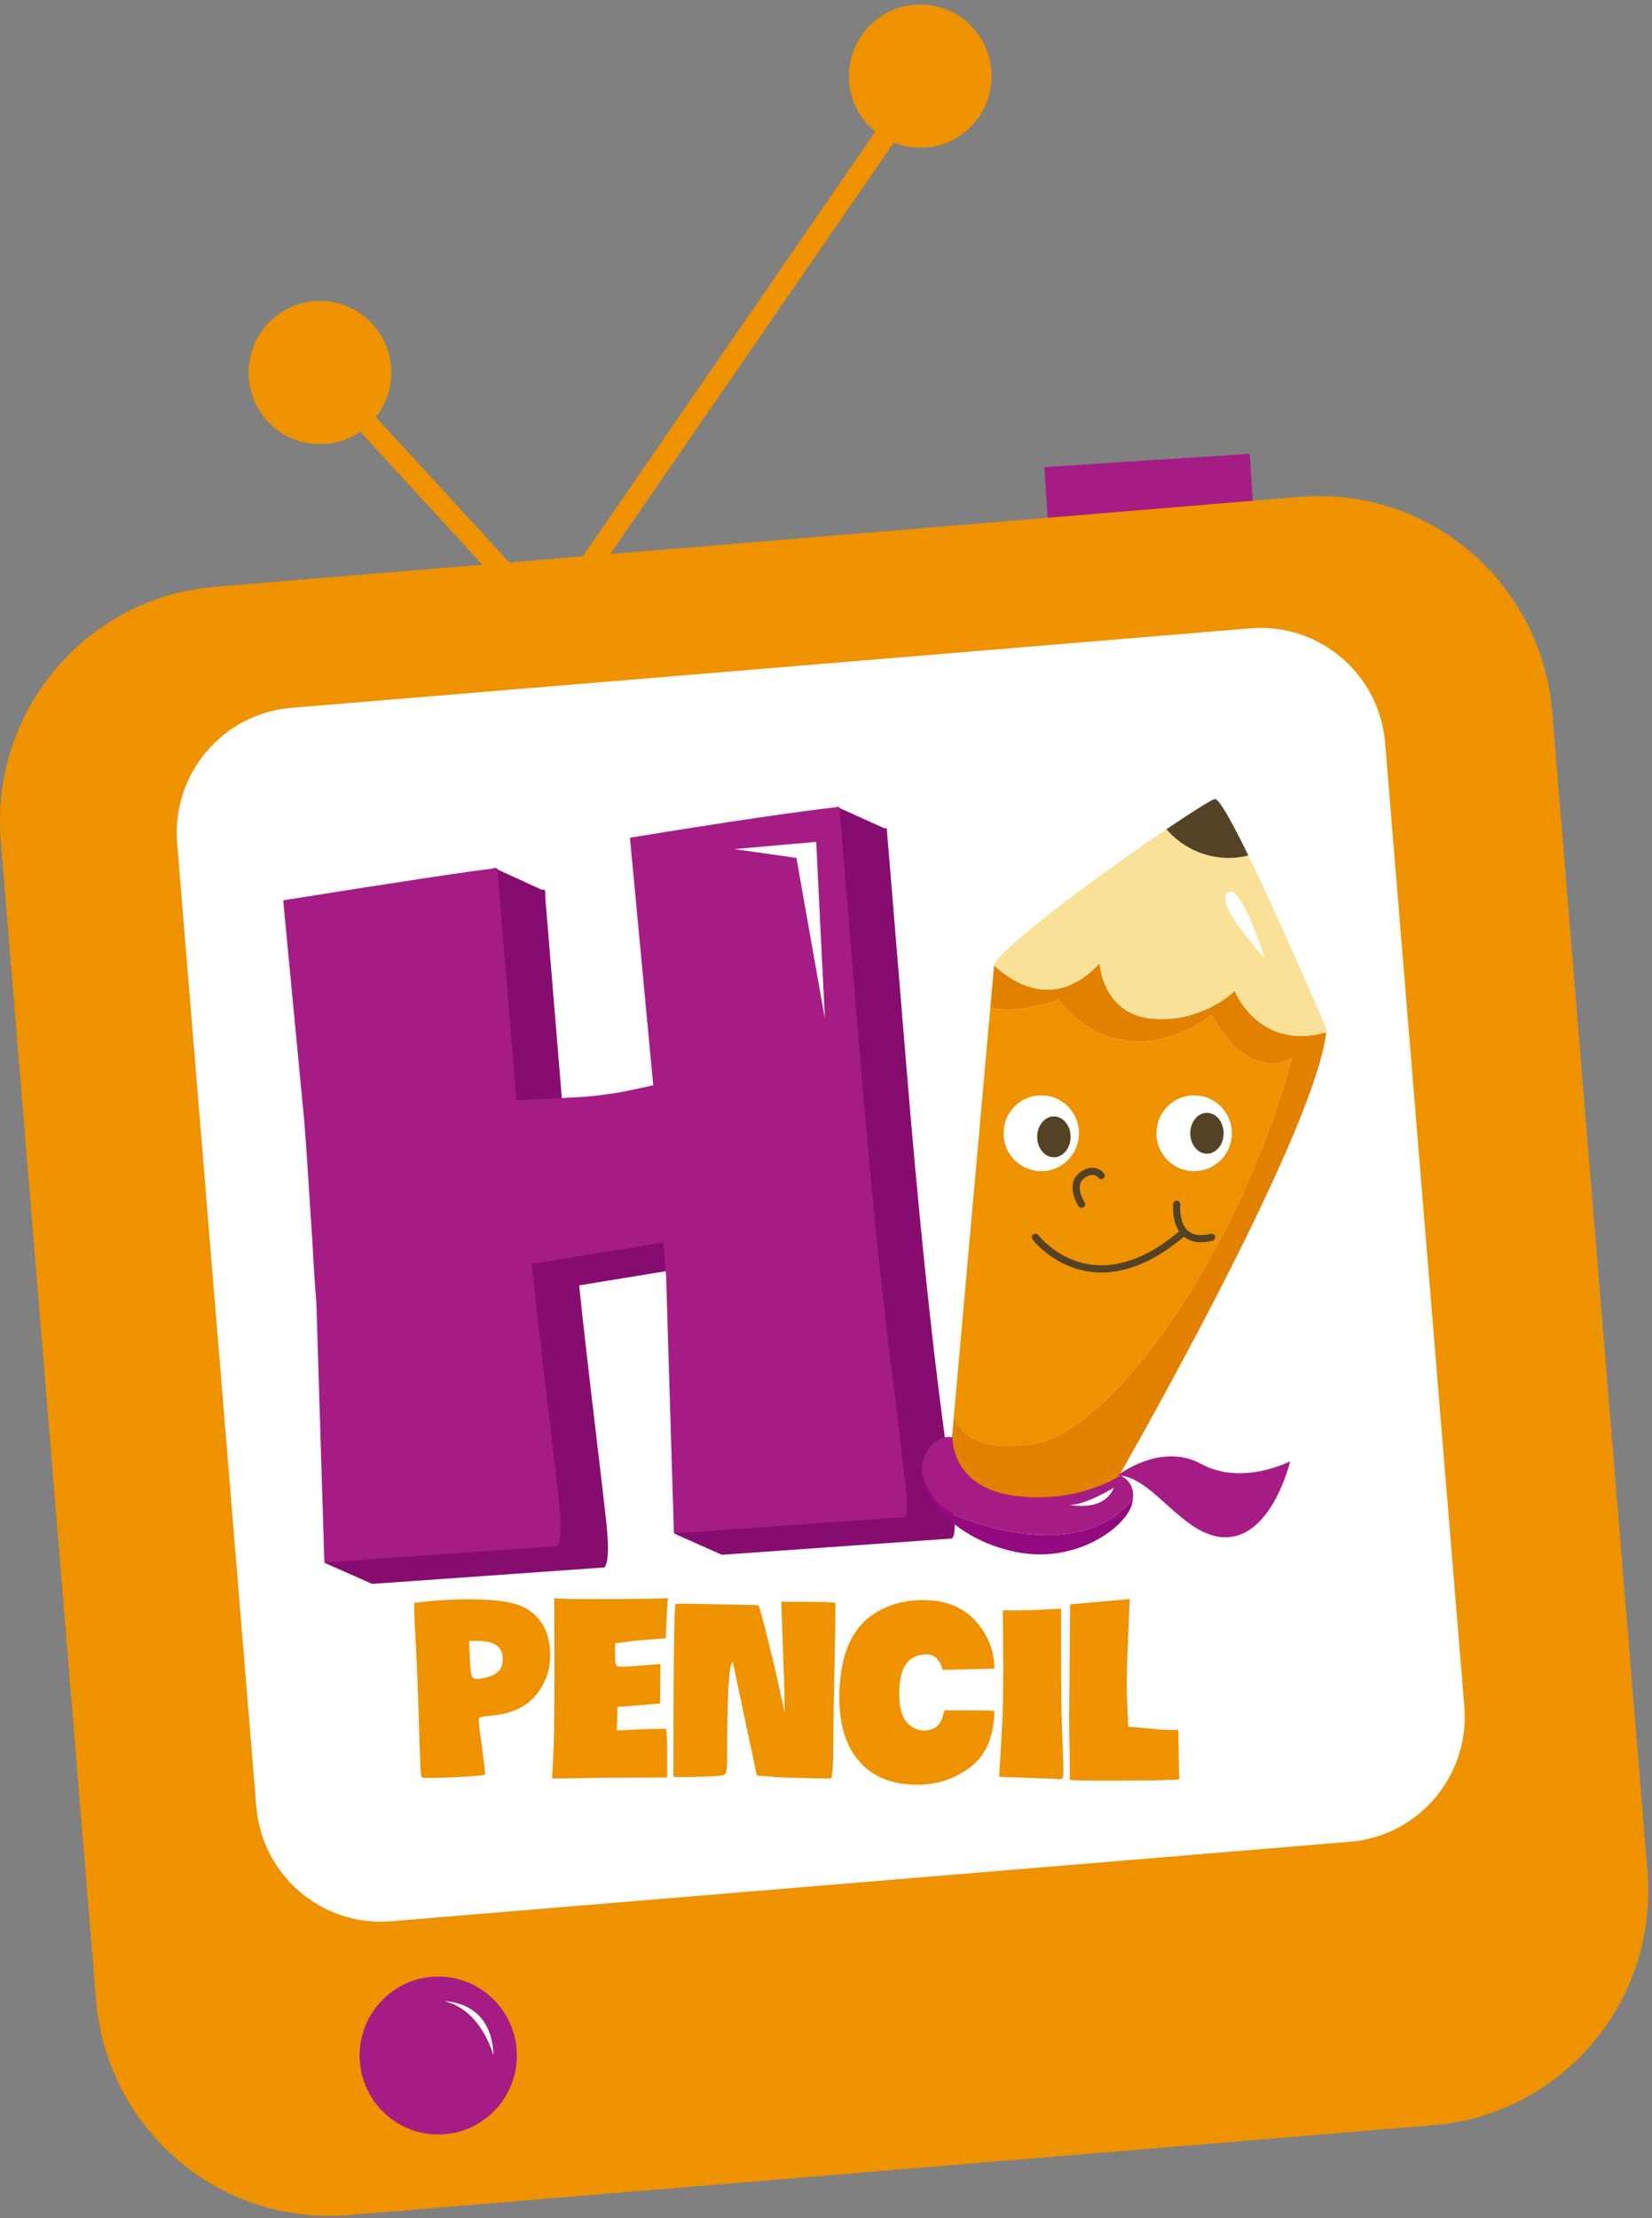 <?xml version="1.0" encoding="UTF-8"?>
<svg width="114px" height="153px" viewBox="0 0 114 153" version="1.1" xmlns="http://www.w3.org/2000/svg" xmlns:xlink="http://www.w3.org/1999/xlink">
    <rect x="0" y="0" width="114" height="153" fill="#808080" stroke="none"/>
    <!-- Generator: Sketch 46.2 (44496) - http://www.bohemiancoding.com/sketch -->
    <title>Group 2</title>
    <desc>Created with Sketch.</desc>
    <defs>
        <polygon id="path-1" points="7.87 155.842 0 155.842 0 0.796 119.377 0.796 119.377 155.842 7.87 155.842 119.377 155.843 119.377 39.309 7.87 39.309 7.87 155.842"></polygon>
    </defs>
    <g id="Welcome" stroke="none" stroke-width="1" fill="none" fill-rule="evenodd">
        <g id="profile" transform="translate(-674, -88)">
            <g id="Group-2" transform="translate(674, 87)">
                <g id="Page-1">
                    <g id="Group-3" transform="translate(0, 0.513)">
                        <mask id="mask-2" fill="white">
                            <use xlink:href="#path-1"></use>
                        </mask>
                        <g id="Clip-2"></g>
                        <path d="M104.071,151.87 L29.053,155.82 C20.145,156.289 12.545,149.419 12.078,140.474 L7.892,60.324 C7.425,51.38 14.268,43.75 23.175,43.281 L98.194,39.331 C107.102,38.862 114.701,45.733 115.168,54.676 L119.354,134.827 C119.821,143.77 112.978,151.401 104.071,151.87" id="Fill-1" fill="#E28305" mask="url(#mask-2)"></path>
                    </g>
                    <polygon id="Fill-4" fill="#A61C85" points="86.555 37.217 72.385 38.133 72.07 33.216 86.24 32.302"></polygon>
                    <path d="M98.923,147.585 L24.056,153.788 C15.167,154.526 7.366,147.887 6.631,138.961 L0.056,58.972 C-0.678,50.047 5.933,42.213 14.824,41.477 L89.691,35.272 C98.58,34.536 106.381,41.175 107.116,50.101 L113.691,130.09 C114.425,139.015 107.813,146.847 98.923,147.585" id="Fill-6" fill="#EF9200"></path>
                    <path d="M93.17,128.036 L26.983,133.521 C22.24,133.914 18.078,130.373 17.687,125.612 L12.224,59.157 C11.833,54.395 15.36,50.217 20.102,49.824 L86.29,44.339 C91.033,43.946 95.194,47.487 95.585,52.249 L101.049,118.704 C101.44,123.465 97.913,127.643 93.17,128.036" id="Fill-8" fill="#FFFFFF"></path>
                    <path d="M71.454,100.562 C76.666,99.638 85.372,87.757 89.173,73.968 C89.173,73.968 86.271,75.876 83.614,71.012 C83.614,71.012 77.831,75.753 73.048,69.966 C73.048,69.966 70.379,70.981 68.339,70.508 L65.837,98.538 C65.837,98.538 66.241,101.485 71.454,100.562" id="Fill-10" fill="#EF9200"></path>
                    <path d="M76.951,103.27 C76.951,103.27 90.664,79.478 91.521,72.205 C86.837,73.505 85.208,69.35 85.208,69.35 C85.208,69.35 82.919,71.587 79.486,71.259 C76.053,70.93 75.888,67.441 75.888,67.441 C72.804,70.757 69.858,68.764 68.6,67.586 L68.339,70.507 C70.379,70.981 73.048,69.966 73.048,69.966 C77.831,75.753 83.614,71.012 83.614,71.012 C86.271,75.876 89.173,73.967 89.173,73.967 C85.372,87.757 76.666,99.639 71.454,100.562 C66.241,101.485 65.837,98.538 65.837,98.538 L65.548,101.793 C65.548,101.793 71.31,108.442 76.951,103.27" id="Fill-12" fill="#E28100"></path>
                    <polygon id="Fill-14" fill="#870C70" points="46.505 106.768 49.749 108.215 53.795 104.87"></polygon>
                    <path d="M25.654,110.252 L25.103,92.359 C24.999,91.083 24.913,89.783 24.848,88.459 C24.565,83.965 24.372,81.08 24.266,79.803 L22.812,64.577 C30.953,63.279 35.879,62.538 37.583,62.352 L38.907,78.386 L43.518,78.136 C44.525,78.053 45.464,77.929 46.333,77.768 L48.35,77.336 L46.743,60.26 C53.358,59.179 58.175,58.469 61.191,58.128 L62.536,74.428 C63.385,84.722 64.26,93.198 65.164,99.856 L65.862,105.91 C65.913,106.527 65.857,106.93 65.696,107.12 L49.775,108.245 L49.237,90.483 L49.045,88.173 L39.969,89.659 C40.205,91.988 40.607,95.52 41.174,100.257 C41.603,103.853 41.847,106.003 41.905,106.708 C42.014,108.027 41.948,108.829 41.707,109.116 L25.654,110.252 Z" id="Fill-16" fill="#870C70"></path>
                    <path d="M34.691,115.415 C34.691,114.596 34.122,114.186 32.987,114.186 L32.374,114.186 L32.424,115.366 C32.446,115.997 32.485,116.395 32.54,116.561 C32.595,116.728 32.723,116.81 32.921,116.81 C33.008,116.81 33.191,116.783 33.466,116.728 C34.283,116.551 34.691,116.141 34.691,115.499 L34.691,115.415 Z M32.458,111.312 C34.332,111.312 35.622,111.528 36.329,111.961 C37.421,112.602 37.966,113.678 37.966,115.182 C37.966,116.235 37.624,117.165 36.941,117.973 C36.268,118.759 35.265,119.213 33.929,119.335 C33.389,119.38 33.097,119.435 33.053,119.501 C33.042,119.501 33.037,119.534 33.037,119.601 C33.037,119.834 33.109,120.453 33.251,121.462 C33.394,122.481 33.466,123.1 33.466,123.321 L33.466,123.405 C33.423,123.45 32.926,123.498 31.978,123.555 C30.907,123.61 30.136,123.637 29.661,123.637 C29.33,123.637 29.154,123.627 29.132,123.604 C29.055,123.527 29.01,123.155 29,122.491 C28.978,122.103 28.939,120.963 28.884,119.069 C28.819,117.043 28.757,115.52 28.703,114.503 C28.626,113.196 28.586,112.309 28.586,111.844 C28.586,111.667 28.592,111.573 28.603,111.563 C29.849,111.396 31.134,111.312 32.458,111.312 L32.458,111.312 Z" id="Fill-18" fill="#EF9200"></path>
                    <path d="M45.94,114.02 C45.94,113.998 45.366,114.037 44.22,114.137 C43.8,114.169 43.21,114.241 42.45,114.353 L42.45,115.233 C42.45,115.687 42.504,115.919 42.615,115.931 C42.725,115.953 42.836,115.964 42.945,115.964 C43.133,115.964 43.64,115.931 44.467,115.864 L45.576,115.78 L45.544,118.506 L42.615,118.737 L42.566,120.365 L44.187,120.283 C44.737,120.26 45.284,120.249 45.824,120.249 L45.924,120.249 C46,120.249 46.039,120.808 46.039,121.926 L46.039,123.604 L42.103,123.621 C41.462,123.621 40.415,123.637 38.959,123.671 L38.115,123.671 C38.105,123.671 38.098,123.654 38.098,123.621 L38.131,123.007 C38.165,122.475 38.192,121.882 38.214,121.228 C38.247,120.166 38.264,118.35 38.264,115.78 L38.247,111.229 C38.39,111.274 39.207,111.296 40.695,111.296 C43.817,111.296 45.615,111.274 46.089,111.229 L46.007,112.475 L45.94,114.02 Z" id="Fill-20" fill="#EF9200"></path>
                    <path d="M53.914,111.479 C56.34,111.479 57.58,111.506 57.636,111.563 C57.647,111.573 57.652,111.745 57.652,112.076 C57.652,112.675 57.63,113.964 57.587,115.947 C57.531,118.417 57.503,120.116 57.503,121.047 C57.503,122.796 57.443,123.67 57.322,123.67 L56.528,123.67 L54.013,123.604 L52.243,123.471 C52.199,123.371 52.166,123.239 52.144,123.073 L50.572,115.647 C50.307,115.647 50.176,117.879 50.176,122.342 L50.176,122.69 C50.176,122.768 50.169,122.834 50.159,122.889 C50.136,123.189 50.076,123.366 49.976,123.421 C49.866,123.488 49.299,123.532 48.272,123.555 L48.057,123.555 C47.892,123.565 47.599,123.57 47.181,123.57 L46.735,123.57 C46.557,123.57 46.47,123.555 46.47,123.521 L46.47,123.505 C46.47,115.698 46.519,111.745 46.619,111.645 C46.641,111.623 46.822,111.611 47.164,111.611 L51.25,111.695 C51.956,111.695 52.326,111.717 52.359,111.762 C52.426,111.872 52.673,112.803 53.104,114.551 C53.522,116.246 53.869,117.779 54.145,119.152 L54.145,118.788 C54.145,118.1 54.129,117.386 54.096,116.645 L53.914,111.479 Z" id="Fill-22" fill="#EF9200"></path>
                    <path d="M65.047,116.18 C64.87,115.471 64.495,115.116 63.923,115.116 C62.676,115.116 62.052,116.013 62.052,117.807 C62.052,118.76 62.228,119.424 62.582,119.801 C62.924,120.177 63.32,120.365 63.773,120.365 C64.402,120.365 64.822,120.067 65.03,119.468 L65.179,118.97 L66.47,118.97 C67.54,118.97 68.129,118.976 68.24,118.986 L68.621,119.02 L68.604,119.369 C68.515,121.029 67.909,122.248 66.785,123.022 C65.758,123.743 64.595,124.103 63.294,124.103 C61.574,124.103 60.25,123.576 59.324,122.525 C58.386,121.473 57.918,119.995 57.918,118.089 C57.928,115.101 58.822,113.118 60.597,112.143 C61.502,111.624 62.532,111.363 63.691,111.363 C65.345,111.363 66.607,111.905 67.48,112.991 C68.24,113.931 68.621,114.967 68.621,116.096 L65.047,116.18 Z" id="Fill-24" fill="#EF9200"></path>
                    <path d="M68.951,123.554 L69.183,119.485 L69.216,118.089 C69.228,117.525 69.233,116.799 69.233,115.914 L69.199,112.077 L70.159,112.077 C70.81,112.077 71.483,112.054 72.177,112.01 L73.22,111.96 L73.22,115.482 C73.22,118.073 73.263,120.211 73.352,121.893 L73.385,123.106 C73.385,123.427 73.352,123.631 73.286,123.72 L68.951,123.554 Z" id="Fill-26" fill="#EF9200"></path>
                    <path d="M81.376,123.737 C80.658,123.792 78.938,123.821 76.214,123.821 C74.626,123.821 73.832,123.798 73.832,123.754 L73.816,122.109 C73.793,121.102 73.782,120.16 73.782,119.285 L73.848,111.662 L77.952,111.296 L77.819,114.801 C77.774,115.654 77.752,116.467 77.752,117.242 C77.752,117.642 77.769,118.179 77.802,118.853 C77.836,119.529 77.852,119.944 77.852,120.1 L79.009,120.199 C79.583,120.254 79.963,120.287 80.151,120.299 C80.526,120.321 80.912,120.332 81.309,120.332 L81.376,123.737 Z" id="Fill-28" fill="#EF9200"></path>
                    <path d="M77.115,102.778 C77.115,102.778 80.078,100.439 82.898,101.978 C85.72,103.516 89.03,101.793 89.03,101.793 C89.03,101.793 87.865,106.78 84.8,107.026 C81.734,107.272 79.588,102.748 77.115,102.778" id="Fill-30" fill="#A61C85"></path>
                    <path d="M66.364,105.702 C69.284,106.82 75.183,108.169 78.183,104.377 C78.321,103.125 77.299,102.778 77.299,102.778 C77.299,102.778 74.437,104.747 70.023,104.174 C65.608,103.599 65.731,100.151 65.731,100.151 C65.063,99.915 63.756,100.667 63.624,102.258 C63.705,103.096 64.146,104.852 66.364,105.702" id="Fill-32" fill="#A61C85"></path>
                    <path d="M70.023,108.031 C74.274,108.934 77.708,106.308 78.116,104.748 C78.152,104.616 78.17,104.494 78.183,104.377 C75.183,108.169 69.283,106.82 66.364,105.703 C64.145,104.853 63.705,103.097 63.624,102.258 C63.619,102.321 63.611,102.384 63.609,102.45 C63.574,104.173 65.772,107.129 70.023,108.031" id="Fill-34" fill="#930A80"></path>
                    <path d="M86.147,60.01 C85.714,60.116 85.264,60.178 84.8,60.178 C83.078,60.178 81.538,59.407 80.493,58.196 C76.459,60.919 70.066,65.553 68.613,67.442 L68.6,67.587 C69.859,68.763 72.803,70.756 75.889,67.442 C75.889,67.442 76.052,70.931 79.486,71.258 C82.919,71.587 85.208,69.35 85.208,69.35 C85.208,69.35 86.837,73.504 91.521,72.205 C91.529,72.135 91.538,72.063 91.545,71.997 C91.545,71.997 88.443,64.713 86.147,60.01" id="Fill-36" fill="#FAE198"></path>
                    <path d="M84.8,60.178 C85.265,60.178 85.714,60.116 86.147,60.01 C85.028,57.717 84.101,56.034 83.819,56.114 C83.558,56.188 82.247,57.012 80.493,58.196 C81.538,59.407 83.078,60.178 84.8,60.178" id="Fill-38" fill="#534225"></path>
                    <path d="M76.016,88.77 C75.799,88.77 75.584,88.758 75.37,88.736 C72.771,88.454 71.319,86.57 71.258,86.49 C71.177,86.381 71.198,86.227 71.305,86.145 C71.413,86.063 71.567,86.084 71.649,86.191 C71.662,86.21 73.043,87.992 75.43,88.246 C77.344,88.449 79.377,87.644 81.473,85.846 C81.575,85.758 81.73,85.77 81.819,85.873 C81.906,85.976 81.895,86.132 81.791,86.22 C79.817,87.915 77.877,88.77 76.016,88.77" id="Fill-40" fill="#534225"></path>
                    <path d="M82.872,86.687 C82.387,86.687 81.983,86.548 81.667,86.273 C80.82,85.535 80.954,84.099 80.961,84.039 C80.975,83.904 81.094,83.805 81.23,83.819 C81.364,83.832 81.462,83.953 81.449,84.087 C81.447,84.1 81.335,85.333 81.989,85.901 C82.34,86.205 82.865,86.273 83.555,86.102 C83.686,86.069 83.82,86.149 83.853,86.281 C83.885,86.413 83.804,86.547 83.673,86.58 C83.386,86.652 83.118,86.687 82.872,86.687" id="Fill-42" fill="#534225"></path>
                    <path d="M74.642,84.31 C74.563,84.31 74.486,84.272 74.437,84.2 C74.097,83.688 73.67,82.547 74.491,81.9 C74.838,81.625 75.184,81.507 75.514,81.556 C75.936,81.614 76.164,81.914 76.189,81.948 C76.269,82.058 76.245,82.213 76.136,82.293 C76.026,82.373 75.872,82.349 75.793,82.238 C75.789,82.234 75.662,82.072 75.44,82.043 C75.247,82.018 75.03,82.1 74.794,82.288 C74.122,82.818 74.839,83.915 74.846,83.927 C74.921,84.04 74.891,84.193 74.778,84.268 C74.736,84.297 74.689,84.31 74.642,84.31" id="Fill-44" fill="#534225"></path>
                    <path d="M87.252,67.072 C87.252,67.072 83.982,63.543 84.636,62.639 C85.291,61.737 86.599,64.938 87.252,67.072" id="Fill-46" fill="#FFFFFF"></path>
                    <path d="M74.458,79.168 C74.458,80.612 73.292,81.783 71.853,81.783 C70.416,81.783 69.25,80.612 69.25,79.168 C69.25,77.723 70.416,76.552 71.853,76.552 C73.292,76.552 74.458,77.723 74.458,79.168" id="Fill-48" fill="#FFFFFF"></path>
                    <path d="M73.879,79.414 C73.879,80.192 73.364,80.823 72.727,80.823 C72.091,80.823 71.574,80.192 71.574,79.414 C71.574,78.636 72.091,78.005 72.727,78.005 C73.364,78.005 73.879,78.636 73.879,79.414" id="Fill-50" fill="#534225"></path>
                    <path d="M85.009,79.168 C85.009,80.612 83.843,81.783 82.404,81.783 C80.967,81.783 79.801,80.612 79.801,79.168 C79.801,77.723 80.967,76.552 82.404,76.552 C83.843,76.552 85.009,77.723 85.009,79.168" id="Fill-52" fill="#FFFFFF"></path>
                    <path d="M84.439,79.168 C84.439,79.946 83.924,80.577 83.288,80.577 C82.651,80.577 82.135,79.946 82.135,79.168 C82.135,78.39 82.651,77.759 83.288,77.759 C83.924,77.759 84.439,78.39 84.439,79.168" id="Fill-54" fill="#534225"></path>
                    <path d="M76.865,103.618 C76.865,103.618 74.536,105.034 73.616,104.757 C73.616,104.757 76.13,105.403 76.865,103.618" id="Fill-56" fill="#FFFFFF"></path>
                    <polygon id="Fill-58" fill="#870C70" points="57.74 56.648 61.173 58.197 58.393 62.484"></polygon>
                    <polygon id="Fill-60" fill="#870C70" points="34.031 60.834 37.629 62.483 37.629 65.677 34.767 64.446"></polygon>
                    <polygon id="Fill-62" fill="#870C70" points="22.387 108.796 25.667 110.243 27.245 103.617"></polygon>
                    <path d="M22.384,108.774 L21.833,90.881 C21.729,89.606 21.643,88.305 21.578,86.981 C21.295,82.487 21.102,79.603 20.996,78.326 L19.542,63.1 C27.683,61.802 32.609,61.06 34.313,60.874 L35.637,76.909 L40.248,76.659 C41.255,76.575 42.194,76.452 43.063,76.291 L45.079,75.859 L43.472,58.783 C50.088,57.701 54.905,56.992 57.921,56.651 L59.266,72.95 C60.115,83.245 60.99,91.721 61.894,98.379 L62.592,104.433 C62.642,105.05 62.586,105.453 62.426,105.643 L46.505,106.768 L45.966,89.006 L45.775,86.696 L36.699,88.182 C36.935,90.511 37.337,94.041 37.904,98.78 C38.333,102.376 38.577,104.526 38.635,105.231 C38.744,106.549 38.678,107.352 38.436,107.639 L22.384,108.774 Z" id="Fill-64" fill="#A61C85"></path>
                    <polygon id="Fill-66" fill="#FFFFFF" points="56.325 59.069 50.668 59.566 54.959 60.177 56.923 71.259"></polygon>
                    <path d="M35.666,142.781 C35.666,145.789 33.238,148.228 30.242,148.228 C27.245,148.228 24.817,145.789 24.817,142.781 C24.817,139.773 27.245,137.335 30.242,137.335 C33.238,137.335 35.666,139.773 35.666,142.781" id="Fill-70" fill="#A61C85"></path>
                    <path d="M30.679,139.038 C30.679,139.038 33.968,138.993 34.051,142.782 C34.051,142.782 33.254,139.653 30.679,139.038" id="Fill-72" fill="#FFFFFF"></path>
                    <polygon id="Fill-74" fill="#EF9200" points="39.767 42.625 38.556 41.784 62.998 6.314 64.209 7.155"></polygon>
                    <polygon id="Fill-76" fill="#EF9200" points="35.289 42.132 23.68 29.488 24.761 28.486 36.371 41.13"></polygon>
                    <path d="M68.329,5.267 C68.87,7.941 67.151,10.55 64.487,11.093 C61.824,11.638 59.225,9.911 58.684,7.236 C58.142,4.562 59.862,1.954 62.525,1.41 C65.189,0.867 67.787,2.593 68.329,5.267" id="Fill-78" fill="#EF9200"></path>
                    <path d="M27.001,26.698 C27.001,29.427 24.798,31.639 22.079,31.639 C19.361,31.639 17.158,29.427 17.158,26.698 C17.158,23.969 19.361,21.757 22.079,21.757 C24.798,21.757 27.001,23.969 27.001,26.698" id="Fill-80" fill="#EF9200"></path>
                </g>
            </g>
        </g>
    </g>
</svg>